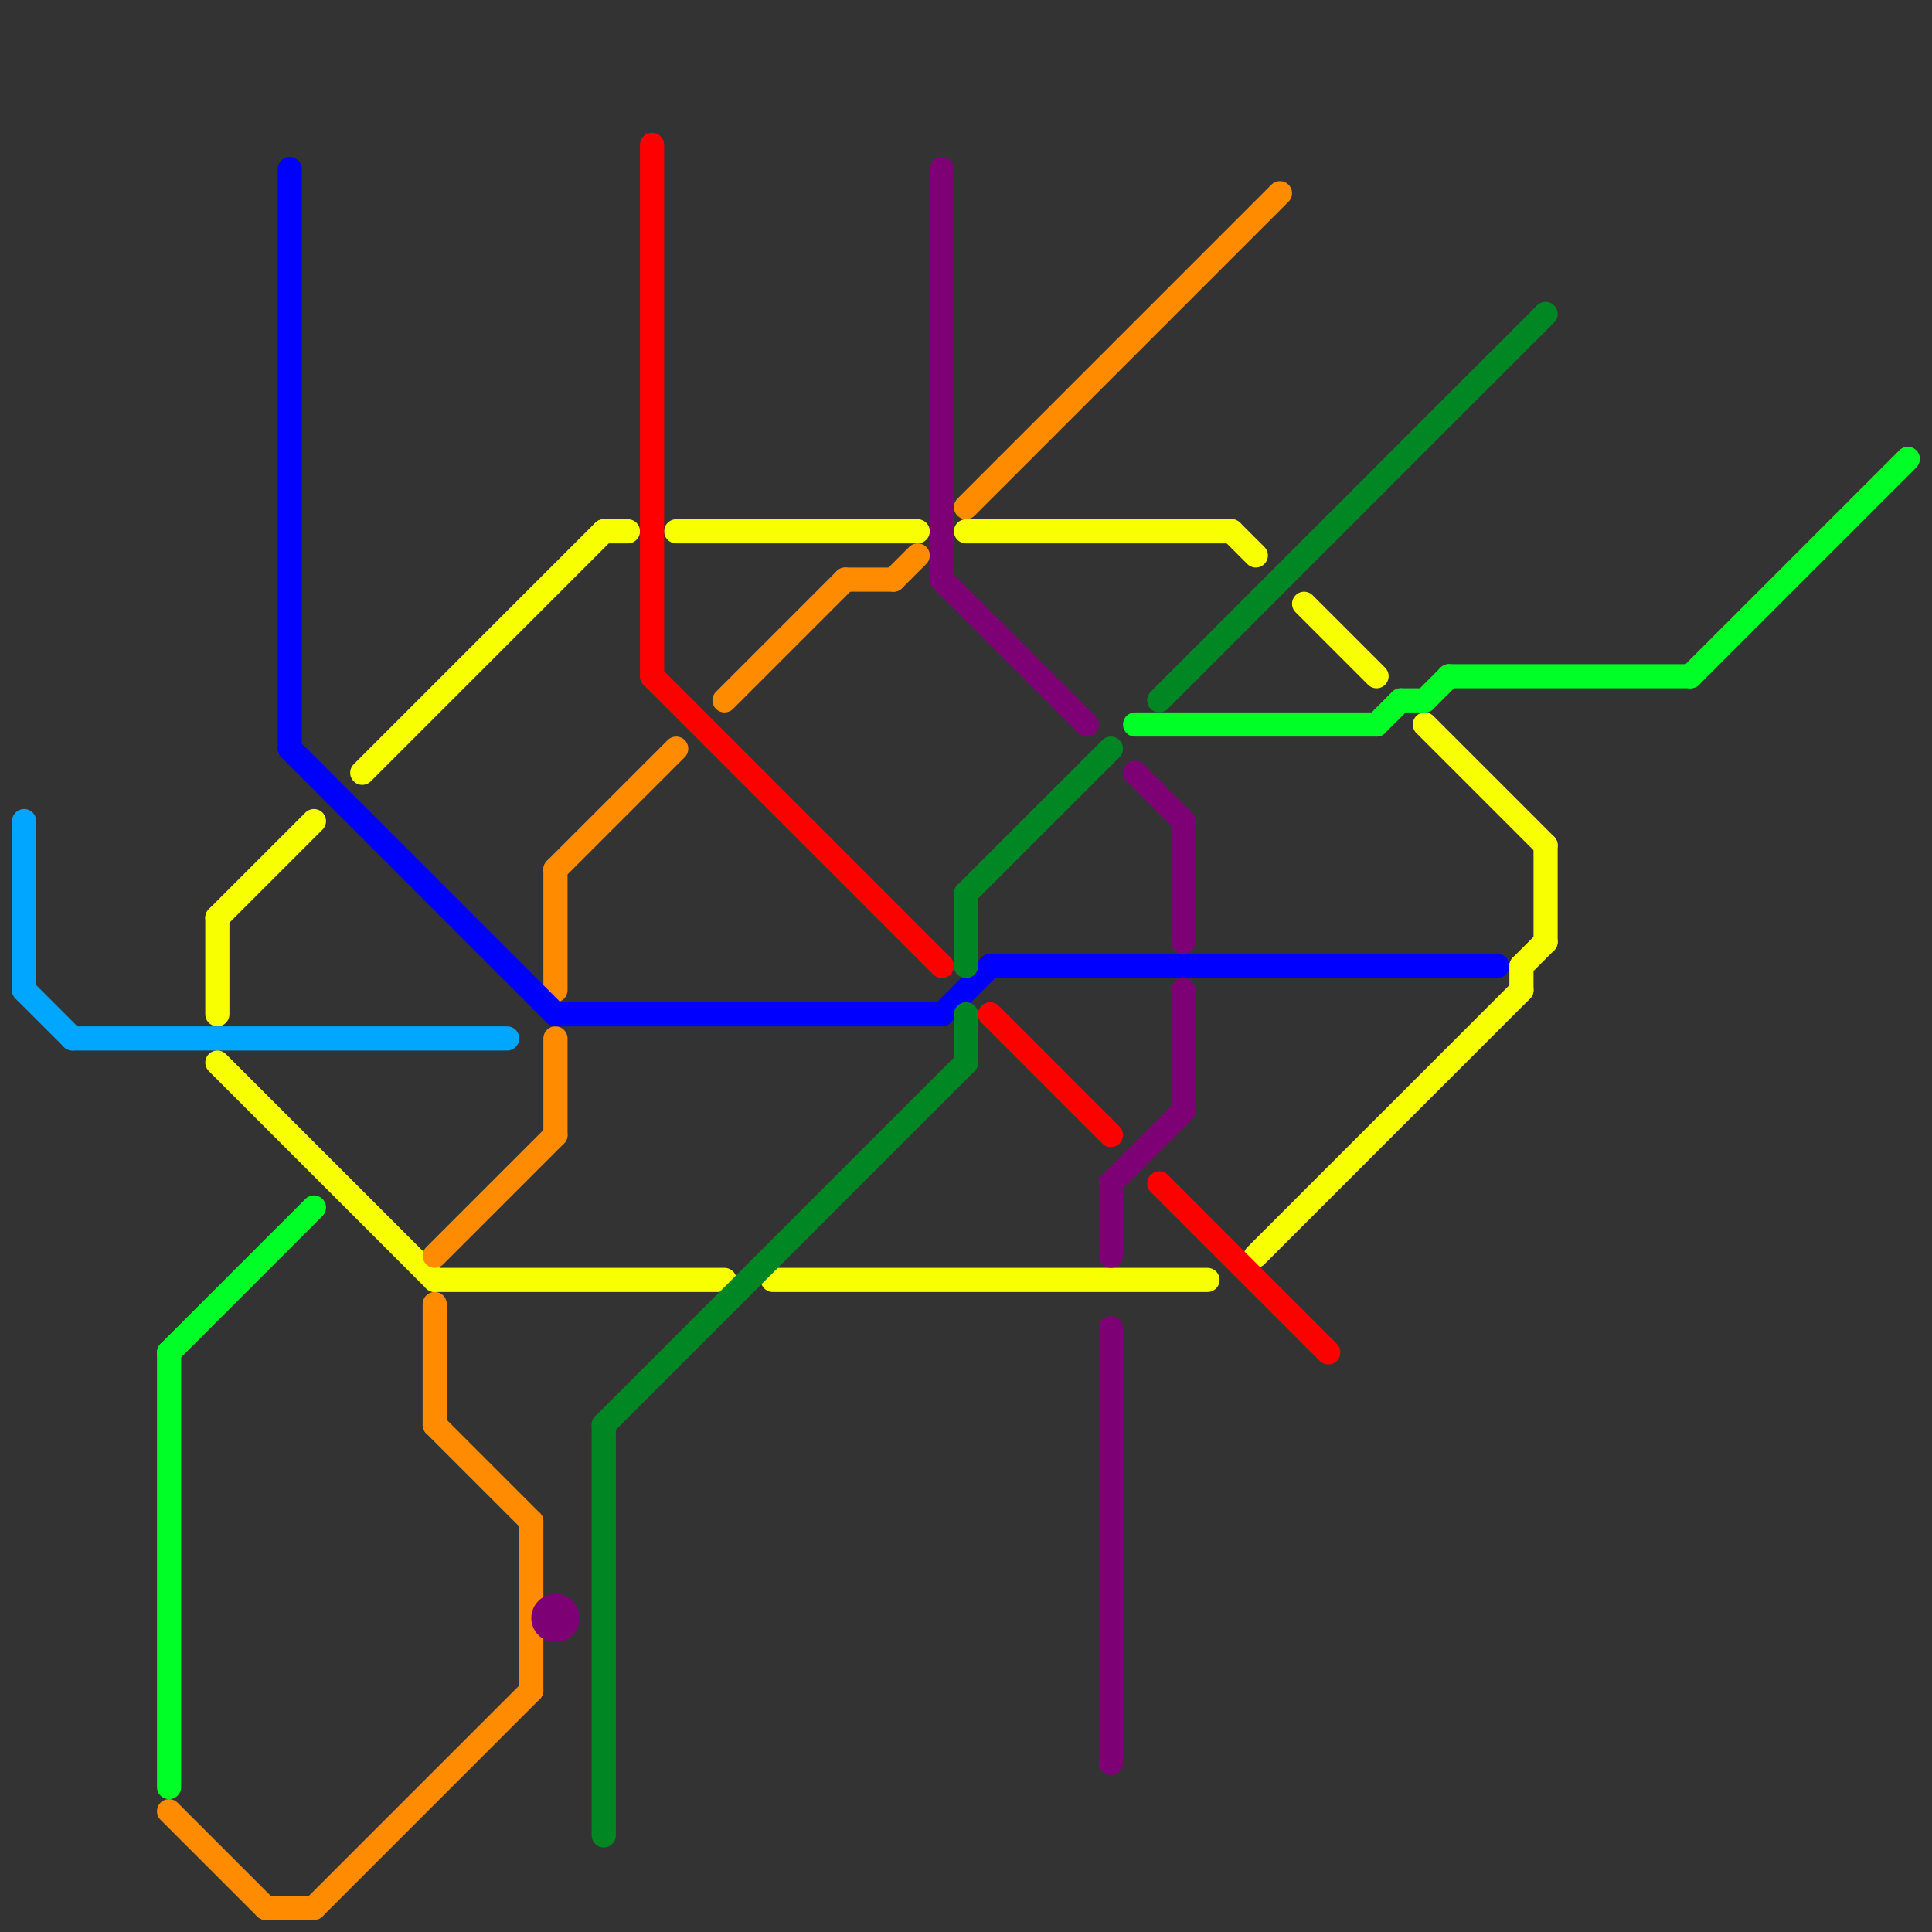 
<svg version="1.1" xmlns="http://www.w3.org/2000/svg" viewBox="0 0 80 80">
<rect x="0" y="0" width="80" height="80" fill="#333333" stroke="none"/>
<style>text { font: 1px Helvetica; font-weight: 600; white-space: pre; dominant-baseline: central; } line { stroke-width: 1; fill: none; stroke-linecap: round; stroke-linejoin: round; } .c0 { stroke: #00a6ff } .c1 { stroke: #f7ff00 } .c2 { stroke: #00ff26 } .c3 { stroke: #ff8c00 } .c4 { stroke: #0000ff } .c5 { stroke: #7d0075 } .c6 { stroke: #008724 } .c7 { stroke: #ff0000 }</style><defs><g id="wm-xf"><circle r="1.2" fill="#000"/><circle r="0.9" fill="#fff"/><circle r="0.6" fill="#000"/><circle r="0.3" fill="#fff"/></g><g id="wm"><circle r="0.6" fill="#000"/><circle r="0.3" fill="#fff"/></g></defs><line class="c0" x1="3" y1="43" x2="21" y2="43"/><line class="c0" x1="1" y1="41" x2="3" y2="43"/><line class="c0" x1="1" y1="34" x2="1" y2="41"/><line class="c1" x1="40" y1="22" x2="51" y2="22"/><line class="c1" x1="9" y1="38" x2="9" y2="42"/><line class="c1" x1="64" y1="35" x2="64" y2="39"/><line class="c1" x1="15" y1="32" x2="25" y2="22"/><line class="c1" x1="25" y1="22" x2="26" y2="22"/><line class="c1" x1="9" y1="44" x2="18" y2="53"/><line class="c1" x1="51" y1="22" x2="52" y2="23"/><line class="c1" x1="63" y1="40" x2="64" y2="39"/><line class="c1" x1="59" y1="30" x2="64" y2="35"/><line class="c1" x1="18" y1="53" x2="30" y2="53"/><line class="c1" x1="63" y1="40" x2="63" y2="41"/><line class="c1" x1="9" y1="38" x2="13" y2="34"/><line class="c1" x1="28" y1="22" x2="38" y2="22"/><line class="c1" x1="54" y1="25" x2="57" y2="28"/><line class="c1" x1="52" y1="52" x2="63" y2="41"/><line class="c1" x1="32" y1="53" x2="50" y2="53"/><line class="c2" x1="58" y1="29" x2="59" y2="29"/><line class="c2" x1="7" y1="56" x2="7" y2="74"/><line class="c2" x1="70" y1="28" x2="79" y2="19"/><line class="c2" x1="60" y1="28" x2="70" y2="28"/><line class="c2" x1="47" y1="30" x2="57" y2="30"/><line class="c2" x1="59" y1="29" x2="60" y2="28"/><line class="c2" x1="57" y1="30" x2="58" y2="29"/><line class="c2" x1="7" y1="56" x2="13" y2="50"/><line class="c3" x1="18" y1="59" x2="22" y2="63"/><line class="c3" x1="22" y1="63" x2="22" y2="70"/><line class="c3" x1="30" y1="29" x2="35" y2="24"/><line class="c3" x1="40" y1="21" x2="53" y2="8"/><line class="c3" x1="37" y1="24" x2="38" y2="23"/><line class="c3" x1="13" y1="79" x2="22" y2="70"/><line class="c3" x1="35" y1="24" x2="37" y2="24"/><line class="c3" x1="7" y1="75" x2="11" y2="79"/><line class="c3" x1="11" y1="79" x2="13" y2="79"/><line class="c3" x1="23" y1="36" x2="23" y2="41"/><line class="c3" x1="23" y1="36" x2="28" y2="31"/><line class="c3" x1="18" y1="54" x2="18" y2="59"/><line class="c3" x1="18" y1="52" x2="23" y2="47"/><line class="c3" x1="23" y1="43" x2="23" y2="47"/><line class="c4" x1="39" y1="42" x2="41" y2="40"/><line class="c4" x1="23" y1="42" x2="39" y2="42"/><line class="c4" x1="12" y1="31" x2="23" y2="42"/><line class="c4" x1="12" y1="7" x2="12" y2="31"/><line class="c4" x1="41" y1="40" x2="62" y2="40"/><line class="c5" x1="47" y1="32" x2="49" y2="34"/><line class="c5" x1="39" y1="24" x2="45" y2="30"/><line class="c5" x1="39" y1="7" x2="39" y2="24"/><line class="c5" x1="49" y1="34" x2="49" y2="39"/><line class="c5" x1="49" y1="41" x2="49" y2="46"/><line class="c5" x1="46" y1="55" x2="46" y2="73"/><line class="c5" x1="46" y1="49" x2="49" y2="46"/><line class="c5" x1="46" y1="49" x2="46" y2="52"/><circle cx="23" cy="67" r="1" fill="#7d0075" /><line class="c6" x1="40" y1="37" x2="46" y2="31"/><line class="c6" x1="48" y1="29" x2="64" y2="13"/><line class="c6" x1="40" y1="37" x2="40" y2="40"/><line class="c6" x1="25" y1="59" x2="40" y2="44"/><line class="c6" x1="25" y1="59" x2="25" y2="76"/><line class="c6" x1="40" y1="42" x2="40" y2="44"/><line class="c7" x1="27" y1="6" x2="27" y2="28"/><line class="c7" x1="48" y1="49" x2="55" y2="56"/><line class="c7" x1="27" y1="28" x2="39" y2="40"/><line class="c7" x1="41" y1="42" x2="46" y2="47"/>
</svg>
